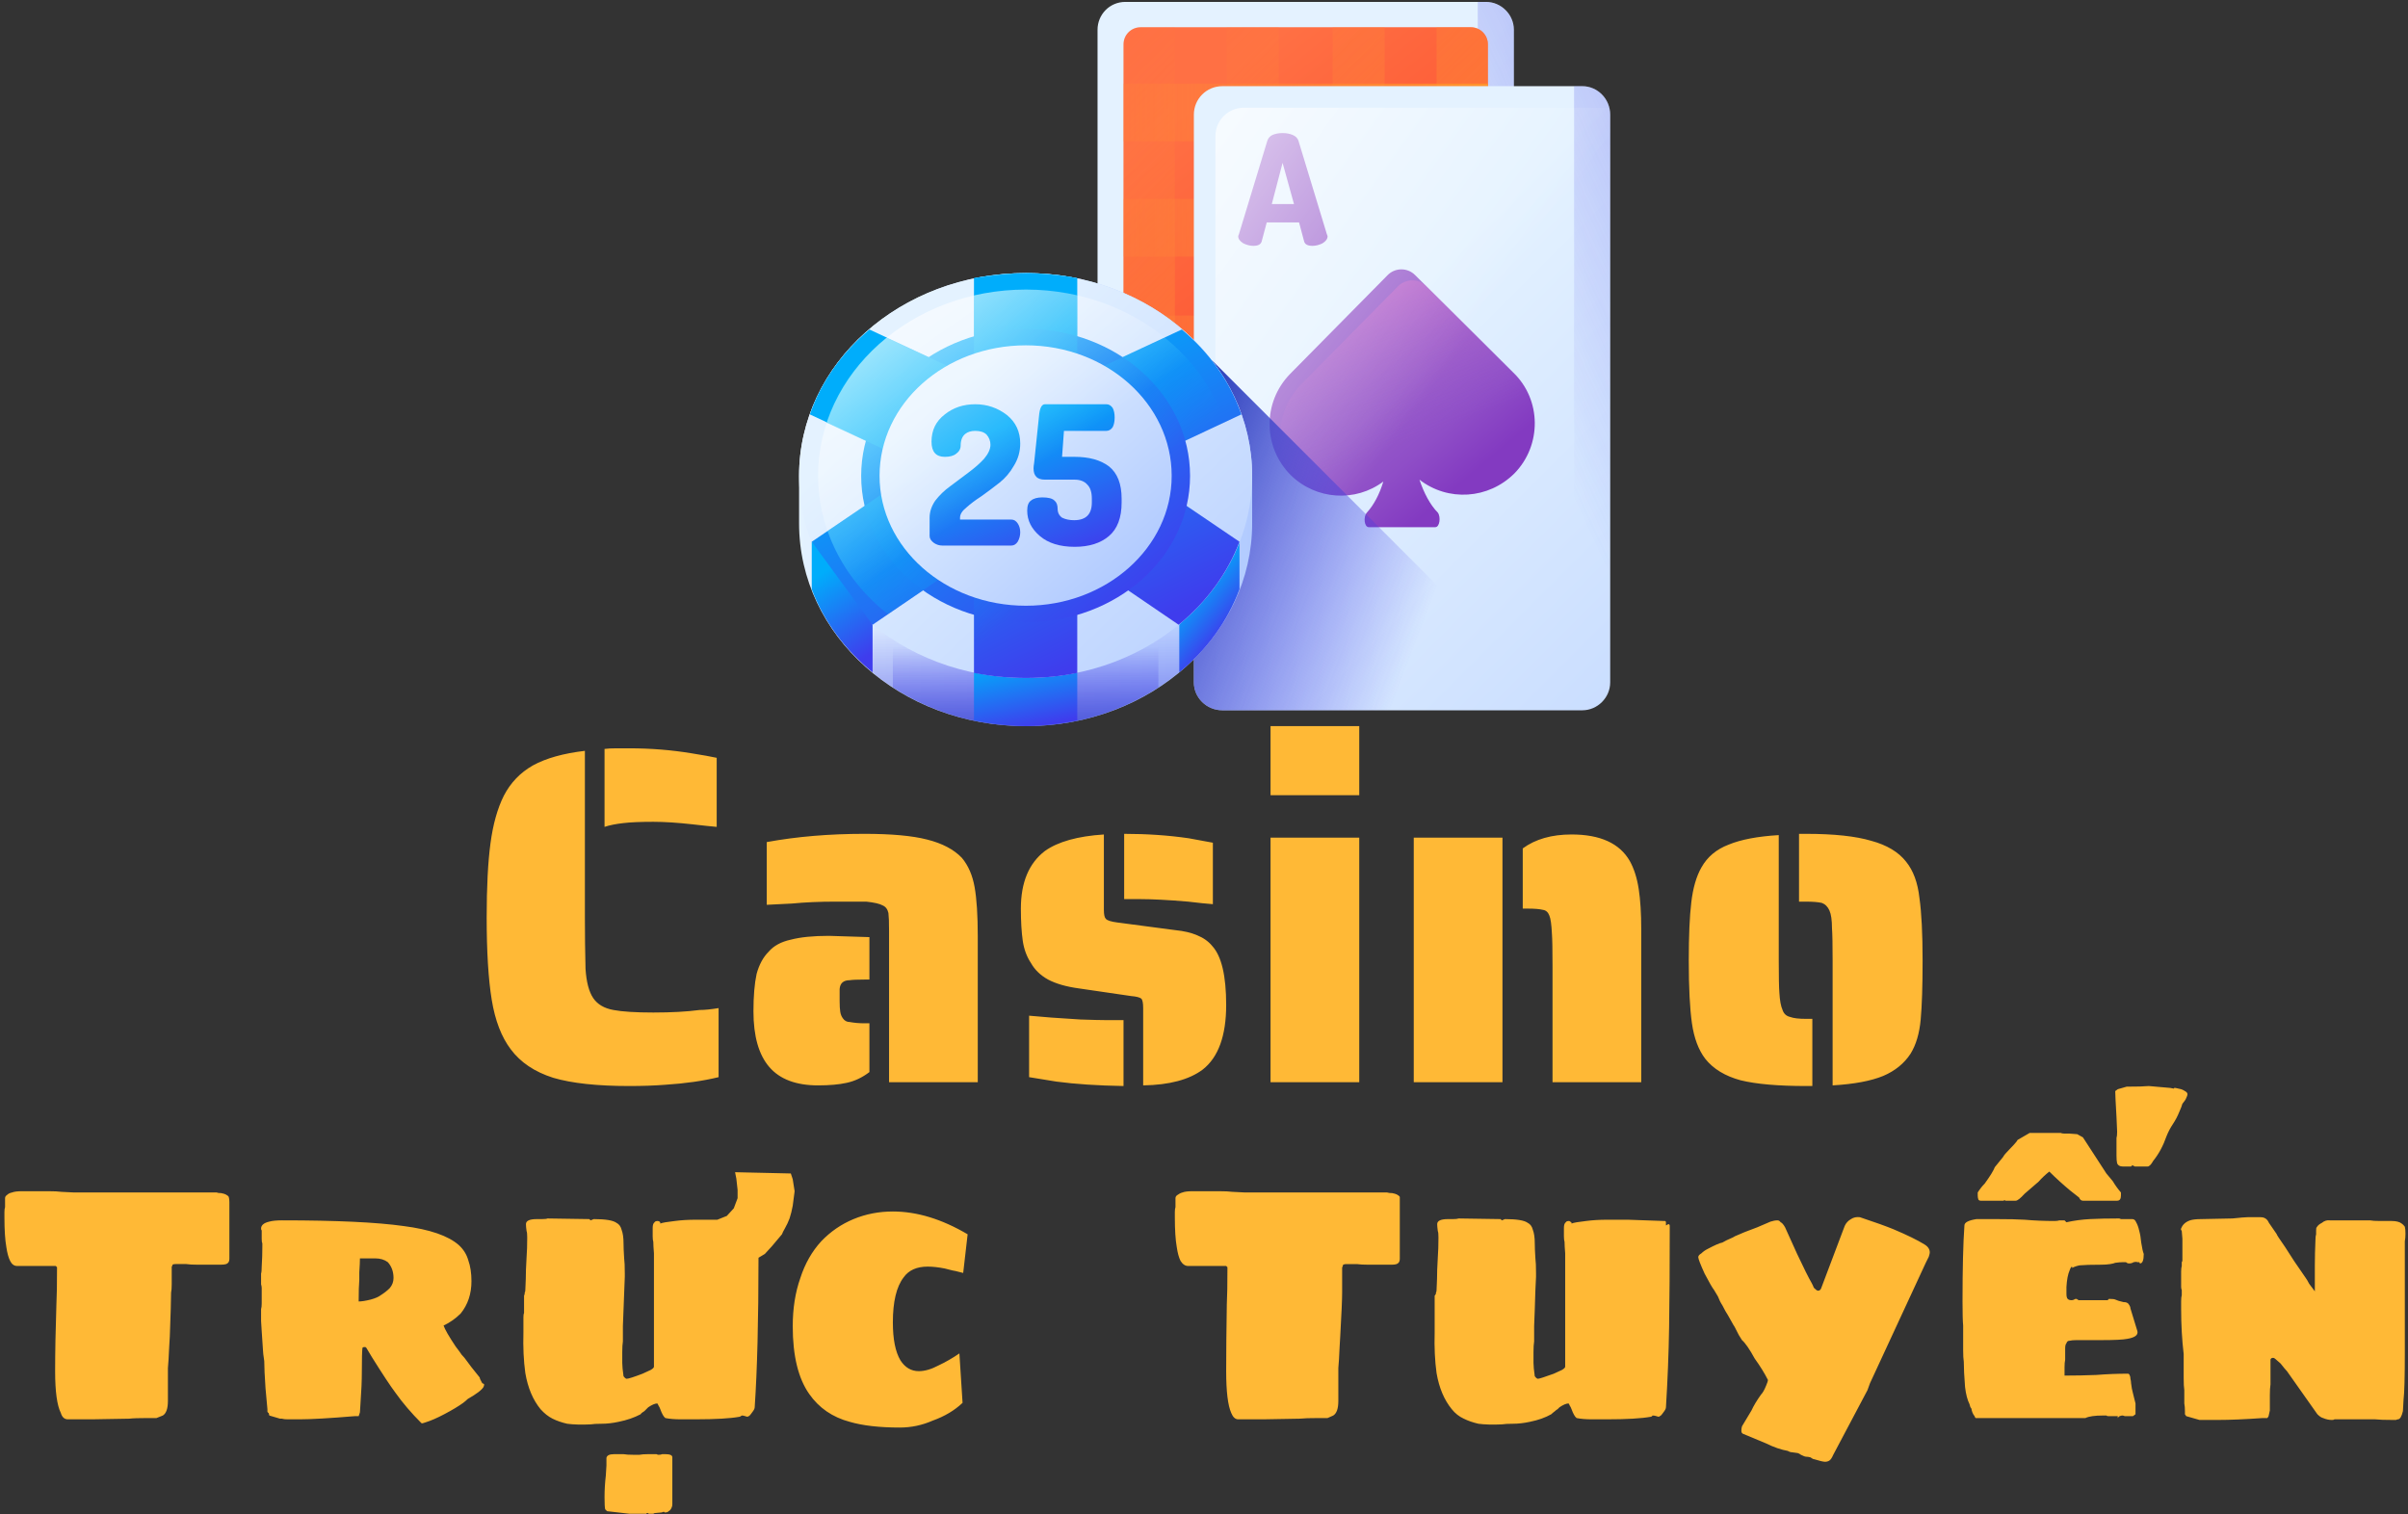 <svg version="1.2" xmlns="http://www.w3.org/2000/svg" viewBox="0 0 380 239" width="380" height="239">
	<rect x="0" y="0" width="380" height="239" fill="#333333" stroke="none"/>
	<title>svgexport-14 (6)-svg</title>
	<defs>
		<linearGradient id="g1" x2="1" gradientUnits="userSpaceOnUse" gradientTransform="matrix(91.55,91.55,-91.55,91.55,198.334,41.875)">
			<stop offset="0" stop-color="#e4f2ff"/>
			<stop offset="1" stop-color="#b2cbff"/>
		</linearGradient>
		<linearGradient id="g2" x2="1" gradientUnits="userSpaceOnUse" gradientTransform="matrix(126.417,-58.942,54.117,116.067,227.321,52.846)">
			<stop offset="0" stop-color="#3f3ced" stop-opacity="0"/>
			<stop offset=".28" stop-color="#3c3de4" stop-opacity=".28"/>
			<stop offset=".73" stop-color="#3541cc" stop-opacity=".73"/>
			<stop offset="1" stop-color="#2f43bb" stop-opacity="1"/>
		</linearGradient>
		<linearGradient id="g3" x2="1" gradientUnits="userSpaceOnUse" gradientTransform="matrix(68.178,83.328,-79.601,65.129,182.474,20.778)">
			<stop offset="0" stop-color="#ff7044"/>
			<stop offset="1" stop-color="#f82814"/>
		</linearGradient>
		<linearGradient id="g4" x2="1" gradientUnits="userSpaceOnUse" gradientTransform="matrix(82.621,82.621,-82.621,82.621,148.569,16.018)">
			<stop offset="0" stop-color="#ff7044" stop-opacity="0"/>
			<stop offset="1" stop-color="#ffa325" stop-opacity="1"/>
		</linearGradient>
		<linearGradient id="g5" x2="1" gradientUnits="userSpaceOnUse" gradientTransform="matrix(82.621,82.621,-82.621,82.621,156.359,8.227)">
			<stop offset="0" stop-color="#ff7044" stop-opacity="0"/>
			<stop offset="1" stop-color="#ffa325" stop-opacity="1"/>
		</linearGradient>
		<linearGradient id="g6" x2="1" gradientUnits="userSpaceOnUse" gradientTransform="matrix(82.621,82.621,-82.621,82.621,164.686,-0.099)">
			<stop offset="0" stop-color="#ff7044" stop-opacity="0"/>
			<stop offset="1" stop-color="#ffa325" stop-opacity="1"/>
		</linearGradient>
		<linearGradient id="g7" x2="1" gradientUnits="userSpaceOnUse" gradientTransform="matrix(82.621,82.621,-82.621,82.621,172.477,-7.89)">
			<stop offset="0" stop-color="#ff7044" stop-opacity="0"/>
			<stop offset="1" stop-color="#ffa325" stop-opacity="1"/>
		</linearGradient>
		<linearGradient id="g8" x2="1" gradientUnits="userSpaceOnUse" gradientTransform="matrix(109.631,0,0,16.807,142.996,90.484)">
			<stop offset="0" stop-color="#ff7044" stop-opacity="0"/>
			<stop offset="1" stop-color="#ffa325" stop-opacity="1"/>
		</linearGradient>
		<linearGradient id="g9" x2="1" gradientUnits="userSpaceOnUse" gradientTransform="matrix(109.631,0,0,17.321,142.996,72.459)">
			<stop offset="0" stop-color="#ff7044" stop-opacity="0"/>
			<stop offset="1" stop-color="#ffa325" stop-opacity="1"/>
		</linearGradient>
		<linearGradient id="g10" x2="1" gradientUnits="userSpaceOnUse" gradientTransform="matrix(109.631,0,0,17.321,142.996,54.299)">
			<stop offset="0" stop-color="#ff7044" stop-opacity="0"/>
			<stop offset="1" stop-color="#ffa325" stop-opacity="1"/>
		</linearGradient>
		<linearGradient id="g11" x2="1" gradientUnits="userSpaceOnUse" gradientTransform="matrix(109.631,0,0,17.321,142.996,35.932)">
			<stop offset="0" stop-color="#ff7044" stop-opacity="0"/>
			<stop offset="1" stop-color="#ffa325" stop-opacity="1"/>
		</linearGradient>
		<linearGradient id="g12" x2="1" gradientUnits="userSpaceOnUse" gradientTransform="matrix(109.631,0,0,17.321,142.996,17.772)">
			<stop offset="0" stop-color="#ff7044" stop-opacity="0"/>
			<stop offset="1" stop-color="#ffa325" stop-opacity="1"/>
		</linearGradient>
		<linearGradient id="g13" x2="1" gradientUnits="userSpaceOnUse" gradientTransform="matrix(91.501,91.501,-91.501,91.501,213.562,55.175)">
			<stop offset="0" stop-color="#e4f2ff"/>
			<stop offset="1" stop-color="#b2cbff"/>
		</linearGradient>
		<linearGradient id="g14" x2="1" gradientUnits="userSpaceOnUse" gradientTransform="matrix(126.416,-58.942,54.117,116.066,242.545,66.142)">
			<stop offset="0" stop-color="#3f3ced" stop-opacity="0"/>
			<stop offset=".28" stop-color="#3c3de4" stop-opacity=".28"/>
			<stop offset=".73" stop-color="#3541cc" stop-opacity=".73"/>
			<stop offset="1" stop-color="#2f43bb" stop-opacity="1"/>
		</linearGradient>
		<linearGradient id="g15" x2="1" gradientUnits="userSpaceOnUse" gradientTransform="matrix(16.214,19.138,-19.411,16.445,213.586,57.808)">
			<stop offset="0" stop-color="#9b62cd"/>
			<stop offset=".3" stop-color="#985dcb"/>
			<stop offset=".672" stop-color="#8f4ec7"/>
			<stop offset="1" stop-color="#833ac1"/>
		</linearGradient>
		<linearGradient id="g16" x2="1" gradientUnits="userSpaceOnUse" gradientTransform="matrix(-16.088,-41.918,43.817,-16.816,222.833,69.587)">
			<stop offset="0" stop-color="#9b62cd" stop-opacity="0"/>
			<stop offset="1" stop-color="#ff75c8" stop-opacity="1"/>
		</linearGradient>
		<linearGradient id="g17" x2="1" gradientUnits="userSpaceOnUse" gradientTransform="matrix(-61.389,-43.949,48.584,-67.863,223.396,64.887)">
			<stop offset="0" stop-color="#ffffff" stop-opacity="0"/>
			<stop offset="1" stop-color="#ffffff" stop-opacity="1"/>
		</linearGradient>
		<linearGradient id="g18" x2="1" gradientUnits="userSpaceOnUse" gradientTransform="matrix(-41.453,-15.876,11.004,-28.733,225.04,97.316)">
			<stop offset="0" stop-color="#3f3ced" stop-opacity="0"/>
			<stop offset=".28" stop-color="#3c3de4" stop-opacity=".28"/>
			<stop offset=".73" stop-color="#3541cc" stop-opacity=".73"/>
			<stop offset="1" stop-color="#2f43bb" stop-opacity="1"/>
		</linearGradient>
		<linearGradient id="g19" x2="1" gradientUnits="userSpaceOnUse" gradientTransform="matrix(71.452,0,0,71.452,126.129,78.832)">
			<stop offset="0" stop-color="#e4f2ff"/>
			<stop offset="1" stop-color="#b2cbff"/>
		</linearGradient>
		<linearGradient id="g20" x2="1" gradientUnits="userSpaceOnUse" gradientTransform="matrix(0,26.806,-22.077,0,161.856,98.599)">
			<stop offset="0" stop-color="#3f3ced" stop-opacity="0"/>
			<stop offset=".28" stop-color="#3c3de4" stop-opacity=".28"/>
			<stop offset=".73" stop-color="#3541cc" stop-opacity=".73"/>
			<stop offset="1" stop-color="#2f43bb" stop-opacity="1"/>
		</linearGradient>
		<linearGradient id="g21" x2="1" gradientUnits="userSpaceOnUse" gradientTransform="matrix(6.47,5.553,-18.227,21.233,187.663,93.076)">
			<stop offset="0" stop-color="#00adfb"/>
			<stop offset="1" stop-color="#3f3ced"/>
		</linearGradient>
		<linearGradient id="g22" x2="1" gradientUnits="userSpaceOnUse" gradientTransform="matrix(0,20.946,-12.286,0,161.856,102.089)">
			<stop offset="0" stop-color="#3f3ced" stop-opacity="0"/>
			<stop offset=".28" stop-color="#3c3de4" stop-opacity=".28"/>
			<stop offset=".73" stop-color="#3541cc" stop-opacity=".73"/>
			<stop offset="1" stop-color="#2f43bb" stop-opacity="1"/>
		</linearGradient>
		<linearGradient id="g23" x2="1" gradientUnits="userSpaceOnUse" gradientTransform="matrix(2.375,11.161,-4.736,1.008,166.853,102.319)">
			<stop offset="0" stop-color="#00adfb"/>
			<stop offset="1" stop-color="#3f3ced"/>
		</linearGradient>
		<linearGradient id="g24" x2="1" gradientUnits="userSpaceOnUse" gradientTransform="matrix(53.544,55.832,-56.091,53.792,145.88,58.397)">
			<stop offset="0" stop-color="#e4f2ff"/>
			<stop offset="1" stop-color="#b2cbff"/>
		</linearGradient>
		<linearGradient id="g25" x2="1" gradientUnits="userSpaceOnUse" gradientTransform="matrix(22.055,43.278,-47.532,24.223,153.535,58.728)">
			<stop offset="0" stop-color="#00adfb"/>
			<stop offset="1" stop-color="#3f3ced"/>
		</linearGradient>
		<linearGradient id="g26" x2="1" gradientUnits="userSpaceOnUse" gradientTransform="matrix(30.168,38.868,-39.961,31.017,148.506,57.856)">
			<stop offset="0" stop-color="#00adfb"/>
			<stop offset="1" stop-color="#3f3ced"/>
		</linearGradient>
		<linearGradient id="g27" x2="1" gradientUnits="userSpaceOnUse" gradientTransform="matrix(-41.454,-42.606,42.736,-41.581,171.75,85.224)">
			<stop offset="0" stop-color="#00adfb" stop-opacity="0"/>
			<stop offset="1" stop-color="#18cefb" stop-opacity="1"/>
		</linearGradient>
		<linearGradient id="g28" x2="1" gradientUnits="userSpaceOnUse" gradientTransform="matrix(26.651,29.89,-30.275,26.994,149.876,61.619)">
			<stop offset="0" stop-color="#e4f2ff"/>
			<stop offset="1" stop-color="#b2cbff"/>
		</linearGradient>
		<linearGradient id="g29" x2="1" gradientUnits="userSpaceOnUse" gradientTransform="matrix(8.059,12.592,-3.184,2.038,129.255,90.71)">
			<stop offset="0" stop-color="#00adfb"/>
			<stop offset="1" stop-color="#3f3ced"/>
		</linearGradient>
		<linearGradient id="g30" x2="1" gradientUnits="userSpaceOnUse" gradientTransform="matrix(9.592,22.191,-18.513,8.002,151.061,70.331)">
			<stop offset="0" stop-color="#00adfb"/>
			<stop offset="1" stop-color="#3f3ced"/>
		</linearGradient>
		<linearGradient id="g31" x2="1" gradientUnits="userSpaceOnUse" gradientTransform="matrix(9.592,22.192,-18.214,7.873,165.073,64.273)">
			<stop offset="0" stop-color="#00adfb"/>
			<stop offset="1" stop-color="#3f3ced"/>
		</linearGradient>
		<linearGradient id="g32" x2="1" gradientUnits="userSpaceOnUse" gradientTransform="matrix(-29.375,-42.727,44.463,-30.568,161.763,74.92)">
			<stop offset="0" stop-color="#ffffff" stop-opacity="0"/>
			<stop offset="1" stop-color="#ffffff" stop-opacity="1"/>
		</linearGradient>
	</defs>
	<style>
		.s0 { fill: #ffb936 } 
		.s1 { fill: url(#g1) } 
		.s2 { fill: url(#g2) } 
		.s3 { fill: url(#g3) } 
		.s4 { fill: url(#g4) } 
		.s5 { fill: url(#g5) } 
		.s6 { fill: url(#g6) } 
		.s7 { fill: url(#g7) } 
		.s8 { fill: url(#g8) } 
		.s9 { fill: url(#g9) } 
		.s10 { fill: url(#g10) } 
		.s11 { fill: url(#g11) } 
		.s12 { fill: url(#g12) } 
		.s13 { fill: url(#g13) } 
		.s14 { fill: #9b62cd } 
		.s15 { fill: url(#g14) } 
		.s16 { fill: url(#g15) } 
		.s17 { fill: url(#g16) } 
		.s18 { fill: url(#g17) } 
		.s19 { fill: url(#g18) } 
		.s20 { fill: url(#g19) } 
		.s21 { fill: url(#g20) } 
		.s22 { fill: url(#g21) } 
		.s23 { fill: url(#g22) } 
		.s24 { fill: url(#g23) } 
		.s25 { fill: url(#g24) } 
		.s26 { fill: url(#g25) } 
		.s27 { fill: url(#g26) } 
		.s28 { fill: url(#g27) } 
		.s29 { fill: url(#g28) } 
		.s30 { fill: url(#g29) } 
		.s31 { fill: url(#g30) } 
		.s32 { fill: url(#g31) } 
		.s33 { fill: url(#g32) } 
	</style>
	<path class="s0" d="m95.4 130.5v-12.3q0.7-0.1 1.9-0.1h2q5.1 0 9.9 0.8 2.5 0.4 3.9 0.7v10.9q-1.2-0.1-3.8-0.4-3.6-0.4-6.2-0.4-3 0-4.7 0.2-1.8 0.2-3 0.6zm3.9 40.9q-7.6 0-12-1.3-4.4-1.4-6.7-4.5-2.2-2.9-3-7.8-0.8-4.9-0.8-13 0-7.2 0.6-11.7 0.6-4.5 2.1-7.5 1.6-3.1 4.6-4.8 3.1-1.7 8.2-2.3v26.3q0 4.2 0.1 8.1 0.2 3.1 1.2 4.6 1 1.5 3.2 1.9 2.1 0.4 6.3 0.4 4.3 0 7.3-0.4 1.2 0 3-0.3v10.9q-3.7 0.9-8.4 1.2-2.6 0.2-5.7 0.2zm41-0.6v-23.9q0-2-0.1-2.8-0.2-0.9-0.9-1.2-0.7-0.4-2.6-0.6-1.1 0-4.9 0-3.7 0-6.8 0.3l-4 0.2v-9.9q7.1-1.3 15.4-1.3 6.4 0 9.9 0.9 3.6 0.9 5.5 2.9 1.5 1.8 2 4.6 0.5 2.8 0.5 7.8v23zm-11.2 0.5q-5.2 0-7.7-2.9-2.5-2.9-2.5-8.8 0-3.6 0.5-5.9 0.6-2.2 1.9-3.5 1.2-1.4 3.5-1.9 2.3-0.6 6-0.6l6.4 0.2v6.7h-0.8q-1.7 0-2.3 0.1-1.5 0-1.6 1.4 0 0.5 0 1.9 0 1.1 0.1 1.7 0.1 0.6 0.4 1 0.4 0.6 1.1 0.6 1.1 0.2 2.3 0.2h0.8v7.7q-1.7 1.3-3.6 1.7-1.8 0.4-4.5 0.4zm62.3-28.6q-1.4-0.1-3.9-0.4-4.7-0.4-7.6-0.4h-2.5v-10.3q5.4 0 10.2 0.7l3.8 0.7zm-11 28.6v-12.2q0-1.2-0.3-1.5-0.4-0.3-1.6-0.4l-8.2-1.2q-3-0.4-4.9-1.4-1.8-1-2.7-2.6-1-1.5-1.3-3.5-0.3-2.1-0.3-5.1 0-6.2 3.8-9.1 3.1-2.2 9.3-2.6v11.9q0 1.1 0.3 1.4 0.3 0.4 1.9 0.6l9.1 1.2q2 0.2 3.4 0.8 1.5 0.6 2.4 1.7 2.2 2.4 2.2 9.3 0 7.3-3.7 10.2-3.2 2.4-9.4 2.5zm-3.1 0.1q-6.1-0.1-10.6-0.7l-4.3-0.7v-9.7q3 0.3 8.1 0.6 2.9 0.1 4.1 0.1h2.7zm23.2-45.9v-10.9h14v10.9zm0 45.3v-38.6h14v38.6zm44.5 0v-18.2q0-4-0.1-5.3-0.1-2.1-0.4-2.8-0.3-0.8-1-0.9-0.8-0.2-2.4-0.2h-0.8v-9.5q3-2.2 7.7-2.2 6.8 0 9.2 4.2 1 1.8 1.4 4.4 0.4 2.6 0.4 6.4v24.1zm-21.9 0v-38.6h14v38.6zm66.1 0.5v-19.7q0-3.8-0.1-5.1 0-1.9-0.4-2.8-0.4-0.9-1.2-1.2-0.9-0.2-2.5-0.2h-1.1v-10.7h1.1q6.6 0 10.3 1.1 3.7 1 5.5 3.3 1.7 2.1 2.1 5.7 0.5 3.5 0.5 9.9 0 6-0.3 9.3-0.3 3.3-1.6 5.4-1.5 2.3-4.3 3.5-2.9 1.2-8 1.5zm-4.2 0.1q-6.6 0-10.3-0.9-3.7-1-5.6-3.4-1.6-2.1-2.1-5.6-0.5-3.5-0.5-9.9 0-5.9 0.4-9.2 0.4-3.4 1.6-5.5 1.4-2.5 4.3-3.6 2.9-1.2 7.9-1.5v19.8q0 3.9 0.1 5.1 0.1 1.8 0.5 2.7 0.3 0.9 1.2 1.1 0.8 0.3 2.5 0.3h1v10.6z"/>
	<g>
		<path class="s1" d="m234.5 98.8h-56.9c-2.5 0-4.4-1.9-4.4-4.4v-89.7c0-2.4 1.9-4.4 4.4-4.4h56.9c2.4 0 4.4 2 4.4 4.4v89.7c0 2.5-2 4.4-4.4 4.4z"/>
		<path class="s2" d="m234.4 0.3h-1.2v88.4c0 2.4-2 4.4-4.5 4.4h-55.5v1.3c0 2.4 2 4.4 4.4 4.4h56.8c2.5 0 4.5-2 4.5-4.4v-89.6c0-2.5-2-4.5-4.5-4.5z"/>
		<path class="s3" d="m232.1 94.9h-52.1c-1.5 0-2.7-1.2-2.7-2.7v-85.2c0-1.5 1.2-2.7 2.7-2.7h52.1c1.5 0 2.7 1.2 2.7 2.7v85.2c0 1.5-1.2 2.7-2.7 2.7z"/>
		<path class="s4" d="m185.4 4.3v90.6h-5.4c-1.5 0-2.7-1.2-2.7-2.7v-85.2c0-1.5 1.2-2.7 2.7-2.7z"/>
		<path class="s5" d="m193.6 4.3h8.2v90.6h-8.2z"/>
		<path class="s6" d="m210.3 4.3h8.2v90.6h-8.2z"/>
		<path class="s7" d="m234.8 7v85.2c0 1.5-1.2 2.7-2.7 2.7h-5.4v-90.6h5.4c1.5 0 2.7 1.2 2.7 2.7z"/>
		<path class="s8" d="m234.8 86.1v6.1c0 1.5-1.2 2.7-2.7 2.7h-52.1c-1.5 0-2.7-1.2-2.7-2.7v-6.1z"/>
		<path class="s9" d="m177.3 67.9h57.5v9.1h-57.5z"/>
		<path class="s10" d="m177.3 49.8h57.5v9h-57.5z"/>
		<path class="s11" d="m177.3 31.4h57.5v9.1h-57.5z"/>
		<path class="s12" d="m177.3 13.2h57.5v9.1h-57.5z"/>
		<path class="s13" d="m249.7 112.1h-56.8c-2.5 0-4.5-2-4.5-4.4v-89.6c0-2.5 2-4.5 4.5-4.5h56.8c2.4 0 4.4 2 4.4 4.5v89.6c0 2.4-2 4.4-4.4 4.4z"/>
		<path fill-rule="evenodd" class="s14" d="m195.4 37.3q0-0.1 0.1-0.3l4.5-14.8q0.2-0.6 0.8-0.9 0.7-0.3 1.6-0.3 0.9 0 1.6 0.3 0.7 0.3 0.9 0.9l4.5 14.8q0.1 0.2 0.1 0.3 0 0.6-0.8 1.1-0.8 0.4-1.6 0.4-1.1 0-1.3-0.7l-0.8-3h-5.1l-0.8 3q-0.2 0.7-1.3 0.7-0.8 0-1.6-0.4-0.8-0.5-0.8-1.1zm5.3-5.1h3.5l-1.8-6.5z"/>
		<path class="s15" d="m249.7 13.6h-1.3v88.4c0 2.4-2 4.4-4.4 4.4h-55.6v1.3c0 2.4 2 4.4 4.5 4.4h56.8c2.4 0 4.4-2 4.4-4.4v-89.6c0-2.5-2-4.5-4.4-4.5z"/>
		<path class="s16" d="m238.8 58.8l-15.5-15.4c-1.2-1.2-3.2-1.2-4.4 0.1l-15.3 15.5c-4.4 4.5-4.3 11.6 0.1 16 4 3.9 10.2 4.3 14.6 1-0.6 2-1.5 3.7-2.6 4.9-0.6 0.7-0.4 2.3 0.3 2.3h10.5c0.7 0 0.9-1.6 0.4-2.3-1.2-1.2-2.2-3.1-2.9-5.2 4.5 3.5 10.9 3.1 15-1 4.3-4.4 4.3-11.6-0.2-15.9z"/>
		<path class="s17" d="m242.2 66.8c0 2.9-1.1 5.7-3.2 7.9-4.1 4.1-10.5 4.5-15 1q0.6 1.6 1.3 2.9 0.7 1.4 1.6 2.3c0.5 0.7 0.3 2.3-0.4 2.3h-10.5c-0.7 0-0.9-1.6-0.3-2.3q0.6-0.6 1.1-1.5 0.9-1.5 1.5-3.4c-2 1.5-4.3 2.2-6.7 2.2-2.5 0-5-0.8-7.1-2.5q0 0 0 0c-3.5-4.4-3.3-10.8 0.8-15l15.3-15.5c1.2-1.2 3.2-1.3 4.4-0.1l14.3 14.1c1.9 2.2 2.9 4.9 2.9 7.6z"/>
		<path class="s18" d="m196.3 17c-2.5 0-4.5 2-4.5 4.5v89.6q0 0.5 0.1 0.9 0.5 0.1 1 0.1h56.8c2.4 0 4.4-2 4.4-4.4v-89.6q0-0.5-0.1-1-0.4-0.1-0.9-0.1z"/>
		<path class="s19" d="m191.3 56.9h-2.9v50.8c0 2.4 2 4.4 4.5 4.4h53.6z"/>
		<path class="s20" d="m197.6 75.1c0-17.7-16-32-35.7-32-19.8 0-35.8 14.3-35.8 32v7.5c0 17.7 16 32 35.8 32 19.7 0 35.7-14.3 35.7-32 0 0 0-7.5 0-7.5z"/>
		<path class="s21" d="m191.3 56.9c-6.5-8.3-17.2-13.8-29.4-13.8-12.2 0-23 5.5-29.5 13.8v43.8c6.5 8.4 17.3 13.9 29.5 13.9 12.2 0 22.9-5.5 29.4-13.9z"/>
		<path class="s22" d="m186.1 106.1c4.3-3.5 7.6-8 9.5-13.1v-7.5l-9.5 13.1z"/>
		<path class="s23" d="m140.9 108.5c5.9 3.8 13.1 6.1 21 6.1 7.8 0 15-2.3 20.9-6.1v-59.3c-5.9-3.8-13.1-6.1-20.9-6.1-7.9 0-15.1 2.3-21 6.1z"/>
		<path class="s24" d="m153.7 113.7q4 0.8 8.2 0.9 4.2-0.1 8.1-0.9v-69.8q-3.9-0.8-8.1-0.8-4.2 0-8.2 0.8z"/>
		<path class="s25" d="m126.1 75.1c0-17.7 16-32 35.8-32 19.7 0 35.7 14.3 35.7 32 0 17.6-16 31.9-35.7 31.9-19.8 0-35.8-14.3-35.8-31.9z"/>
		<path class="s26" d="m153.7 43.9v15.8l-16.5-7.7c-4.3 3.6-7.6 8.2-9.4 13.4l17.7 8.3-17.4 11.8c1.9 5 5.3 9.5 9.6 13.1l16-10.9v18.5q4 0.8 8.2 0.8 4.2 0 8.1-0.8v-18.5l16 10.9c4.4-3.6 7.7-8.1 9.6-13.1l-17.4-11.8 17.7-8.3c-1.8-5.2-5.1-9.8-9.4-13.4l-16.5 7.7v-15.8c-2.1-0.4-4.6-0.7-7.5-0.8-3.4 0-6.4 0.4-8.8 0.8z"/>
		<path class="s27" d="m135.9 75.1c0-12.8 11.6-23.2 26-23.2 14.3 0 25.9 10.4 25.9 23.2 0 12.8-11.6 23.1-25.9 23.1-14.4 0-26-10.3-26-23.1z"/>
		<path class="s28" d="m183.8 53.3l-13.8 6.4v-13.1q-3.9-0.8-8.1-0.9-4.3 0.1-8.2 0.9v13.1l-13.8-6.4c-4.4 3.5-7.7 8.1-9.5 13.4l15.1 7-14.9 10.1c1.8 5.1 5.1 9.7 9.5 13.1l13.6-9.2v15.8q3.9 0.9 8.2 0.9 4.2 0 8.1-0.9v-15.8l13.7 9.2c4.3-3.4 7.7-8 9.4-13.1l-14.9-10.1 15.1-7c-1.8-5.3-5.1-9.9-9.5-13.4z"/>
		<path class="s29" d="m138.8 75.1c0-11.4 10.3-20.6 23.1-20.6 12.7 0 23 9.2 23 20.6 0 11.3-10.3 20.5-23 20.5-12.8 0-23.1-9.2-23.1-20.5z"/>
		<path class="s30" d="m128.1 93c1.9 5.1 5.3 9.6 9.6 13.1v-7.5l-9.6-13.1z"/>
		<path class="s31" d="m146.7 84.6v-2.9q0-1.4 0.9-2.7 1-1.3 2.4-2.3l2.8-2.1q1.5-1.1 2.5-2.2 1-1.2 1-2.2 0-0.9-0.6-1.6-0.6-0.6-1.8-0.6-1 0-1.6 0.5-0.7 0.6-0.7 1.8 0 0.8-0.7 1.3-0.6 0.5-1.8 0.5-2.1 0-2.1-2.4 0-2.7 2.1-4.3 2-1.6 4.8-1.6 2.8 0 5 1.7 2.1 1.7 2.1 4.5 0 1.9-1 3.5-0.9 1.6-2.3 2.7-1.4 1.1-2.8 2.1-1.4 0.9-2.4 1.8-1 0.8-1 1.6v0.3h8.1q0.6 0 1 0.6 0.4 0.6 0.4 1.4 0 0.8-0.4 1.5-0.4 0.6-1 0.6h-10.9q-0.7 0-1.3-0.4-0.7-0.5-0.7-1.1z"/>
		<path class="s32" d="m162.1 80.6q0-1.2 0.6-1.6 0.6-0.5 1.8-0.5 1.4 0 1.9 0.5 0.5 0.4 0.5 1.3 0 0.9 0.7 1.4 0.8 0.4 1.9 0.4 2.8 0 2.8-2.8v-0.6q0-1.5-0.7-2.2-0.7-0.8-2-0.8h-4.7q-1 0-1.4-0.5-0.4-0.4-0.4-1.3 0-0.3 0.1-0.9l0.8-7.7q0.2-1.5 0.9-1.5h9.7q0.6 0 1 0.6 0.3 0.6 0.3 1.5 0 0.9-0.3 1.5-0.4 0.6-1 0.6h-6.7l-0.3 4.1h2q3.4 0 5.4 1.5 2 1.6 2 5.1v0.6q0 3.6-2 5.3-2 1.7-5.4 1.7-3.5 0-5.5-1.7-2-1.7-2-4z"/>
		<path class="s33" d="m129.1 75.1c0-16.2 14.7-29.4 32.8-29.4 18.1 0 32.7 13.2 32.7 29.4 0 16.1-14.6 29.3-32.7 29.3-18.1 0-32.8-13.2-32.8-29.3z"/>
	</g>
	<path fill-rule="evenodd" class="s0" d="m10.7 224q-0.8 0-1.1-1-0.9-1.8-0.9-6.6 0-4.5 0.2-10.5 0.1-1.9 0.1-5.9l-0.2-0.2h-6.1q-0.7 0-1.1-0.8-0.4-0.8-0.6-2.2-0.3-1.7-0.3-4.7v-0.8q0-0.5 0.1-0.8v-1.4q0-0.3 0.3-0.5 0.3-0.3 0.8-0.4 0.5-0.2 1.6-0.2h4.1q1.4 0 2.1 0.1l2 0.1h19.7q2.1 0 2.8 0 0.2 0.1 0.7 0.1 0.5 0.1 0.7 0.2 0.4 0.2 0.5 0.4 0.1 0.3 0.1 0.8v9q0 0.6-0.5 0.8-0.3 0.1-0.9 0.1h-3.5q-1.3 0-1.9-0.1h-1.7q-0.5 0-0.5 0.2 0 0.1-0.1 0.2 0 0 0 0.2v2.6q0 0.9-0.1 1.3 0 1.6-0.2 6.9l-0.1 1.7q-0.1 2.3-0.2 3.3v5.2q0 1.8-0.8 2.3-0.7 0.3-1 0.4h-1.3q-2.2 0-3 0.1l-5.8 0.1q-1.1 0-3.9 0zm55.8 0.6q-2.4-2.4-4.1-4.8-1.2-1.6-3.7-5.6l-0.9-1.5q-0.1 0-0.1-0.1 0 0 0 0h-0.3l-0.2 0.1q-0.1 0.7-0.1 3.8 0 2.1-0.2 4.8l-0.1 1.6q-0.2 0.6-0.2 0.6h-0.6q-6 0.5-8.7 0.5h-1.9q-0.6 0-0.9-0.1h-0.3l-1.7-0.5-0.1-0.4q-0.1 0-0.2-0.2 0-0.2 0-0.4-0.2-2.2-0.3-3.3-0.2-2.9-0.2-4.3-0.2-1.3-0.2-1.7l-0.2-3-0.1-1.6q0-0.5 0-1.4v-0.5q0.1-0.3 0.1-0.9v-0.9q0-0.2 0-0.5v-0.4-0.6q0-0.3-0.1-0.6v-0.3-1.4q0.1-0.3 0.1-1.1 0.1-1.6 0.1-3.1v-0.6q-0.1-0.1-0.1-0.7v-1.3q-0.1-0.1-0.1-0.3 0-0.8 1.3-1.1 0.7-0.2 2-0.2 12.8 0 19.2 0.9 6.2 0.8 8.7 3 1.1 1 1.5 2.4 0.5 1.4 0.5 3.3 0 3-1.7 5.1-1.2 1.2-2.7 1.9 0.3 0.9 1.9 3.3 0.3 0.4 0.6 0.8 0.3 0.5 0.8 1 1 1.4 2.4 3.1 0 0.2 0.4 0.9 0.3 0.1 0.3 0.2 0 0.2-0.1 0.4-0.4 0.7-2.5 1.9-0.3 0.3-0.7 0.6-1.1 0.8-3 1.8-1.7 0.9-3 1.3-0.5 0.2-0.6 0.1zm-9.9-19.2q0.7 0 1.9-0.3 1.1-0.3 1.6-0.7 0.8-0.5 1.4-1.1 0.6-0.7 0.6-1.6 0-1.5-0.9-2.5-0.8-0.6-2-0.6h-2.4q0 0.7-0.1 2.2v1.2q-0.1 1.1-0.1 3.4zm36.6 19.4q-2.2 0.1-3.7-0.1-1.3-0.3-2.3-0.8-1-0.5-1.9-1.5-1.8-2.2-2.4-5.7-0.4-2.9-0.3-6.4v-2.4q0-0.5 0.1-0.7v-2.7l0.1-0.3q0-0.1 0-0.2 0.1-0.1 0.1-0.4 0.1-2 0.1-3.2l0.1-2q0.1-1.3 0.1-3.1 0-0.8-0.1-1-0.1-0.7-0.1-1.1 0-0.8 1.7-0.8h0.8q0.7 0 0.9-0.1l6.6 0.1q0 0 0.1 0.1 0.1 0.1 0.1 0.1l0.5-0.2q2.8 0 3.6 0.6 0.6 0.3 0.8 1.1 0.3 0.8 0.3 2.1 0 0.9 0.1 2.4 0.1 0.7 0.1 2.4v0.5l-0.2 5.2-0.1 2.6v2.4q-0.1 0.6-0.1 1.7v1.7q0 0.7 0.2 2.1 0.3 0.4 0.5 0.4 0.4 0 2.5-0.8l1.3-0.6q0.5-0.3 0.5-0.5v-17.9q-0.1-1.2-0.1-1.8-0.1-0.3-0.1-0.9v-1.3q0-0.7 0.3-0.9 0.1-0.2 0.5-0.2 0.1 0 0.3 0.1 0.1 0.1 0.1 0.2v0.1q0.5-0.2 2.3-0.4 1.5-0.2 3.3-0.2h3.4l1.5-0.6 1.1-1.2 0.6-1.6v-1.3l-0.2-1.8-0.2-1 8.8 0.2 0.3 0.9 0.3 1.9-0.3 2.3q-0.2 1.1-0.5 2-0.3 0.8-0.7 1.5-0.4 0.7-0.5 1l-1.6 1.9-1.1 1.2-1 0.6q0 14.8-0.6 23.6 0 0.3-0.4 0.8-0.2 0.3-0.4 0.5 0 0.1-0.2 0.1-0.1 0.1-0.1 0.1-0.1 0-0.4-0.1-0.3-0.1-0.5-0.1l-0.2 0.1q-0.1 0.1-0.2 0.1-2.2 0.4-6.9 0.4h-2.4q-1.4 0-2.4-0.2-0.4-0.3-0.8-1.4-0.1-0.3-0.3-0.6-0.1-0.3-0.2-0.3-0.5 0-1.4 0.6l-0.6 0.6q-0.5 0.3-0.6 0.5-1.5 0.8-3.5 1.2-1.4 0.3-2.6 0.3-1.2 0-1.8 0.1zm6.9 14.1q-0.2 0-0.8 0l-3.5-0.4-0.3-0.3q-0.1-0.4-0.1-1.9 0-1.7 0.2-3.4l0.1-1.6v-1.2q0.1-0.6 1.2-0.6h1.5q0.5 0.1 1.6 0.1h0.9q0.5-0.1 1.4-0.1h1.3q0.2 0.1 0.3 0.1 0.4 0 0.6-0.1h0.5q1.1 0 1.1 0.5v0.1q0 0.3 0 0.6v6.7q0 0.3-0.1 0.5-0.2 0.5-0.5 0.6-0.1 0.2-0.6 0.2l-0.1-0.1h-0.1l-0.3 0.1-1.1 0.1-0.2 0.1h-0.4-0.3q-0.1 0-0.1-0.1-0.1 0-0.2 0-0.1 0-0.1 0.1h-0.3zm41.9-13.6q-4.8 0-7.9-0.9-4.1-1.1-6.4-4.4-2.6-3.7-2.6-10.7 0-4.2 1.2-7.6 1.1-3.4 3.3-5.8 2.2-2.3 5.1-3.5 2.9-1.2 6.2-1.2 5.7 0 11.8 3.6l-0.7 6.1-1.2-0.3q-0.2 0-1.7-0.4-1.5-0.3-2.7-0.3-2.6 0-3.8 1.7-1.7 2.2-1.7 7.1 0 4 1.2 6 1.1 1.7 2.9 1.7 1.4 0 3.1-0.9 1.7-0.8 3.3-1.9l0.5 7.8q-1.9 1.8-4.7 2.8-2.5 1.1-5.2 1.1zm53.4-1.3q-0.7 0-1.1-1-0.8-1.8-0.8-6.6 0-4.5 0.1-10.5 0.1-1.9 0.1-5.9l-0.2-0.2h-6q-0.7 0-1.2-0.8-0.4-0.8-0.6-2.2-0.3-1.7-0.3-4.7v-0.8q0-0.5 0.1-0.8v-1.4q0-0.3 0.3-0.5 0.4-0.3 0.8-0.4 0.5-0.2 1.6-0.2h4.2q1.3 0 2.1 0.1l2 0.1h19.6q2.2 0 2.8 0 0.3 0.1 0.8 0.1 0.5 0.1 0.7 0.2 0.4 0.2 0.5 0.4 0 0.3 0 0.8v9q0 0.6-0.5 0.8-0.3 0.1-0.8 0.1h-3.6q-1.2 0-1.9-0.1h-1.6q-0.5 0-0.6 0.2 0 0.1 0 0.2-0.1 0-0.1 0.2v2.6q0 0.9 0 1.3 0 1.6-0.3 6.9l-0.1 1.7q-0.1 2.3-0.2 3.3v5.2q0 1.8-0.8 2.3-0.7 0.3-0.9 0.4h-1.4q-2.1 0-3 0.1l-5.7 0.1q-1.1 0-4 0zm41.6 0.8q-2.2 0.1-3.7-0.1-1.3-0.3-2.3-0.8-1.1-0.5-1.9-1.5-1.8-2.2-2.4-5.7-0.4-2.9-0.3-6.4v-2.4q0-0.5 0-0.7v-2.7l0.2-0.3q0-0.1 0-0.2 0.1-0.1 0.1-0.4 0.1-2 0.1-3.2l0.1-2q0.1-1.3 0.1-3.1 0-0.8-0.1-1-0.1-0.7-0.1-1.1 0-0.8 1.7-0.8h0.8q0.6 0 0.9-0.1l6.6 0.1q0 0 0.1 0.1 0.1 0.1 0.1 0.1l0.5-0.2q2.8 0 3.6 0.6 0.6 0.3 0.8 1.1 0.3 0.8 0.3 2.1 0 0.9 0.1 2.4 0.1 0.7 0.1 2.4v0.5q-0.1 1.6-0.2 5.2l-0.1 2.6v2.4q-0.1 0.6-0.1 1.7v1.7q0 0.7 0.2 2.1 0.3 0.4 0.5 0.4 0.3 0 2.5-0.8l1.3-0.6q0.5-0.3 0.5-0.5v-17.9q-0.1-1.2-0.1-1.8-0.1-0.3-0.1-0.9v-1.3q0-0.7 0.3-0.9 0.1-0.2 0.5-0.2 0.1 0 0.2 0.1 0.2 0.1 0.2 0.2v0.1q0.5-0.2 2.3-0.4 1.5-0.2 3.3-0.2h3.3l5.7 0.2q0.1 0 0.2 0 0.1 0.1 0.1 0.2 0 0 0 0 0 0.1 0 0.1v0.2q0 0 0 0.2l0.2-0.1q0.1-0.1 0.2-0.1 0.2 0 0.2 0.3 0 9.6-0.1 15.9-0.1 6.3-0.5 12.7 0 0.3-0.4 0.8-0.2 0.3-0.4 0.5-0.1 0.1-0.2 0.1-0.1 0.1-0.1 0.1-0.1 0-0.4-0.1-0.3-0.1-0.6-0.1l-0.1 0.1q-0.1 0.1-0.2 0.1-2.2 0.4-6.9 0.4h-2.4q-1.4 0-2.4-0.2-0.4-0.3-0.8-1.4-0.1-0.3-0.3-0.6-0.1-0.3-0.2-0.3-0.5 0-1.4 0.6-0.1 0.1-0.3 0.3-0.2 0.1-0.4 0.3-0.4 0.3-0.6 0.5-1.4 0.8-3.4 1.2-1.4 0.3-2.6 0.3-1.2 0-1.8 0.1zm51 5.9q-0.4 0-1.7-0.4-0.2 0-0.6-0.3-0.4-0.1-0.7-0.1-0.2 0-0.8-0.3-0.4-0.3-0.7-0.3l-0.7-0.1q-0.3 0-0.4-0.1-0.2 0-0.2-0.1-1.7-0.3-3.5-1.2l-3.6-1.5q-0.3-0.1-0.3-0.5 0-0.4 0.1-0.7l1.5-2.5q0.5-1.1 1.5-2.5 0.4-0.4 0.8-1.4 0.3-0.7 0.3-0.9-0.8-1.6-2.1-3.4-1.2-2.2-2-2.9-0.1-0.2-0.5-0.8-0.8-1.6-0.8-1.5l-0.9-1.6q-0.4-0.6-0.9-1.6-0.4-0.6-0.7-1.4-0.5-0.8-0.6-1-0.4-0.5-1.5-2.6-1-2.2-1-2.6 0-0.3 0.5-0.6 0.4-0.4 1-0.7 1.7-0.9 2.3-1 0.7-0.4 1.2-0.6 0.5-0.2 0.8-0.4 1.3-0.6 3.5-1.4 0.5-0.2 2.1-0.9 0.6-0.2 1.1-0.2 0.3 0 0.5 0.3 0.3 0.1 0.7 0.8l1.9 4.2q1.6 3.4 2.3 4.6 0.1 0.2 0.2 0.4 0.1 0.3 0.2 0.4 0.4 0.4 0.6 0.4 0.2 0 0.3-0.1 0.2-0.2 0.2-0.3l3.7-9.8q0.3-0.7 1-1.1 0.6-0.4 1.4-0.3 3.6 1.2 5.3 1.9 3.3 1.4 4.9 2.4 0.5 0.3 0.7 0.7 0.2 0.4 0.1 0.8-0.1 0.5-0.3 0.8l-0.3 0.6-8.8 19-0.4 1.1-5.4 10.2q-0.3 0.7-0.6 0.9-0.3 0.2-0.7 0.2zm23.8-6.9q-0.1 0-0.2-0.3-0.4-0.5-0.5-1.2-0.2-0.2-0.3-0.7-0.5-1-0.7-2.7-0.2-2.5-0.2-4-0.1-0.6-0.1-1.8v-1.3q0-1.6 0-2.6-0.1-1-0.1-3.8 0-7.8 0.3-12 0-0.7 1.9-1h3q3.1 0 4.6 0.1 2.3 0.2 4.7 0.2 0.5 0 0.8-0.1h0.8l0.3 0.3q1.8-0.4 3.7-0.5 1.9-0.1 4.6-0.1 0.1 0 0.3 0.1h1.8q0.4 0 0.6 0.5 0.3 0.5 0.5 1.4 0.2 0.7 0.3 1.8 0.2 1.3 0.4 1.8 0 1.5-0.6 1.5 0 0-0.1-0.2h-0.3q-0.2-0.1-0.6 0-0.3 0.2-0.7 0.2-0.3 0-0.5-0.2-0.1 0-0.5 0-0.5 0-1.2 0.1-0.2 0.1-0.8 0.2-0.6 0.1-1.5 0.1-2.3 0-3.3 0.1-0.6 0.1-1.2 0.4v-0.2q-0.2 0-0.4 0.6-0.4 0.9-0.5 2.6 0 0.5 0 1.1 0 0.6 0.2 0.8 0.2 0.2 0.6 0.2 0.3 0 0.6-0.2 0.1 0 0.2 0 0.2 0.1 0.3 0.2h4.6q0.1-0.1 0.2-0.2 0.1 0 0.2 0 0.6 0 0.8 0.1 0.4 0.2 1.3 0.4 0.6 0 0.8 0.3 0.3 0.4 0.3 0.7l1.1 3.6q0.2 0.9-1.6 1.2-1 0.2-4 0.2h-4q-0.7 0-1.1 0.1-0.4 0-0.5 0.4-0.2 0.2-0.2 0.8v0.3q0 0.2 0 0.3v1.2q-0.1 0.4-0.1 1.2v1.3q2.5 0 5-0.1 2.5-0.2 5-0.2 0.2 0 0.3 0.3 0.1 0.2 0.1 0.5 0.1 0.4 0.1 0.7 0.1 0.9 0.3 1.6l0.4 1.6v1.7l-0.4 0.3h-0.6q-0.6 0-0.7 0-0.2-0.1-0.4-0.1-0.1 0-0.4 0.1-0.2 0.1-0.3 0.3v-0.3h-0.7-0.8q-0.2 0-0.3-0.1h-0.5q-2 0-2.8 0.4zm0.8-34.3q-0.3 0-0.4-0.2-0.1-0.3-0.1-0.6v-0.3q0-0.2 0-0.2 0.5-0.8 1.1-1.4 1.3-1.8 1.6-2.6l1.3-1.6q0.2-0.4 1-1.2 0.7-0.7 1.1-1.2l0.2-0.3 1.9-1.1h4.9q0.2 0.1 0.5 0.1h0.8l1.3 0.1 0.9 0.5 3.7 5.7 1 1.2q0.6 1 1.3 1.8v0.2 0.3q0 0.8-0.6 0.8h-5.4q-0.4 0-0.6-0.5l-1.4-1.1q-1.8-1.5-3.3-3-0.9 0.7-1.7 1.6-2 1.7-2.2 1.9-1 1.1-1.4 1.1h-1.6l-0.2-0.1-0.1 0.1zm24.3-5.4l-0.4-0.2-0.2 0.2h-1.3q-0.7 0-0.9-0.5-0.1-0.4-0.1-1.2 0-1.9 0-2.8 0.1-0.3 0.1-1 0-0.5-0.1-2.3-0.2-3.4-0.2-4.1l0.4-0.3 1.4-0.4q2.5 0 3.5-0.1l3.4 0.3 0.5 0.1q0.1 0 0.1-0.1h0.2q0.4 0.1 0.9 0.2 0.5 0.2 0.6 0.3 0.4 0.2 0.4 0.5 0 0.2-0.2 0.6-0.1 0.3-0.6 0.9-0.1 0.4-0.5 1.3-0.4 1-1 1.9-0.6 0.9-1 1.9-0.8 2.3-2.1 3.9-0.5 0.9-0.9 0.9zm13.1 40h-2.9l-2.1-0.6-0.2-0.3q0 0 0-0.5 0-0.7-0.1-1.2v-2.1q-0.1-0.6-0.1-2 0-1.4 0-2.1v-1.6q-0.4-3.4-0.4-7.1v-1.2q0-0.7 0.1-1v-0.8q-0.1-0.2-0.1-0.5v-2.4q0-0.6 0.1-0.9v-0.6l0.1-0.2v-0.7q0-0.6 0-1.5 0-0.7 0-1.3l-0.1-1.2-0.1-0.2q-0.1-0.2 0-0.2 0.3-0.9 1.4-1.3 0.6-0.2 1.8-0.2 0.9 0 4.9-0.1 1.9-0.2 2.4-0.2 0.8 0 2 0 0.5 0 0.8 0.2 0.2 0.1 0.4 0.4 0.2 0.4 0.3 0.5l1.1 1.6q-0.1 0 1.3 2 1.3 2.1 3.2 4.8 0.3 0.4 0.6 1 0.4 0.5 0.9 1.2v-1.9q0-0.7 0-2.2 0-1.8 0.1-4.1 0-0.5 0.1-0.8 0-0.4 0-0.6 0-0.5 0.1-0.5 0.2-0.4 0.8-0.7 0.6-0.5 1.3-0.4h3.3q0.8 0 1.4 0h1.6q0.5 0.1 1.6 0.1h1.8q1.1 0 1.6 0.4 0.3 0.2 0.5 0.5 0.1 0.4 0.1 1.1 0 0.7-0.1 1.2 0 0.6 0 1.3v0.4q0 0.2 0 0.5v1.4 6.3 7.6q0 5.9-0.2 7.5l-0.1 1.8q-0.3 1.3-0.8 1.3-0.1 0-0.3 0.1-0.2 0-0.4 0-2 0-2.9-0.1h-6.4q-0.1 0.1-0.4 0.1-0.7 0-1.4-0.3-0.4-0.1-0.9-0.6l-4.8-6.8q-0.3-0.3-1-1.2l-0.8-0.7q-0.2-0.2-0.4-0.2-0.2 0-0.3 0.1-0.1 0.1-0.1 0.2v1q0 0.4 0 1.3v1.6q-0.1 0.6-0.1 1.7v2.1q0 0.1 0 0.3 0 0.1-0.2 0.9-0.1 0.2-0.2 0.3 0 0-0.3 0-0.2 0-0.2 0-0.1 0-0.2 0-4.3 0.3-7.1 0.3z"/>
</svg>